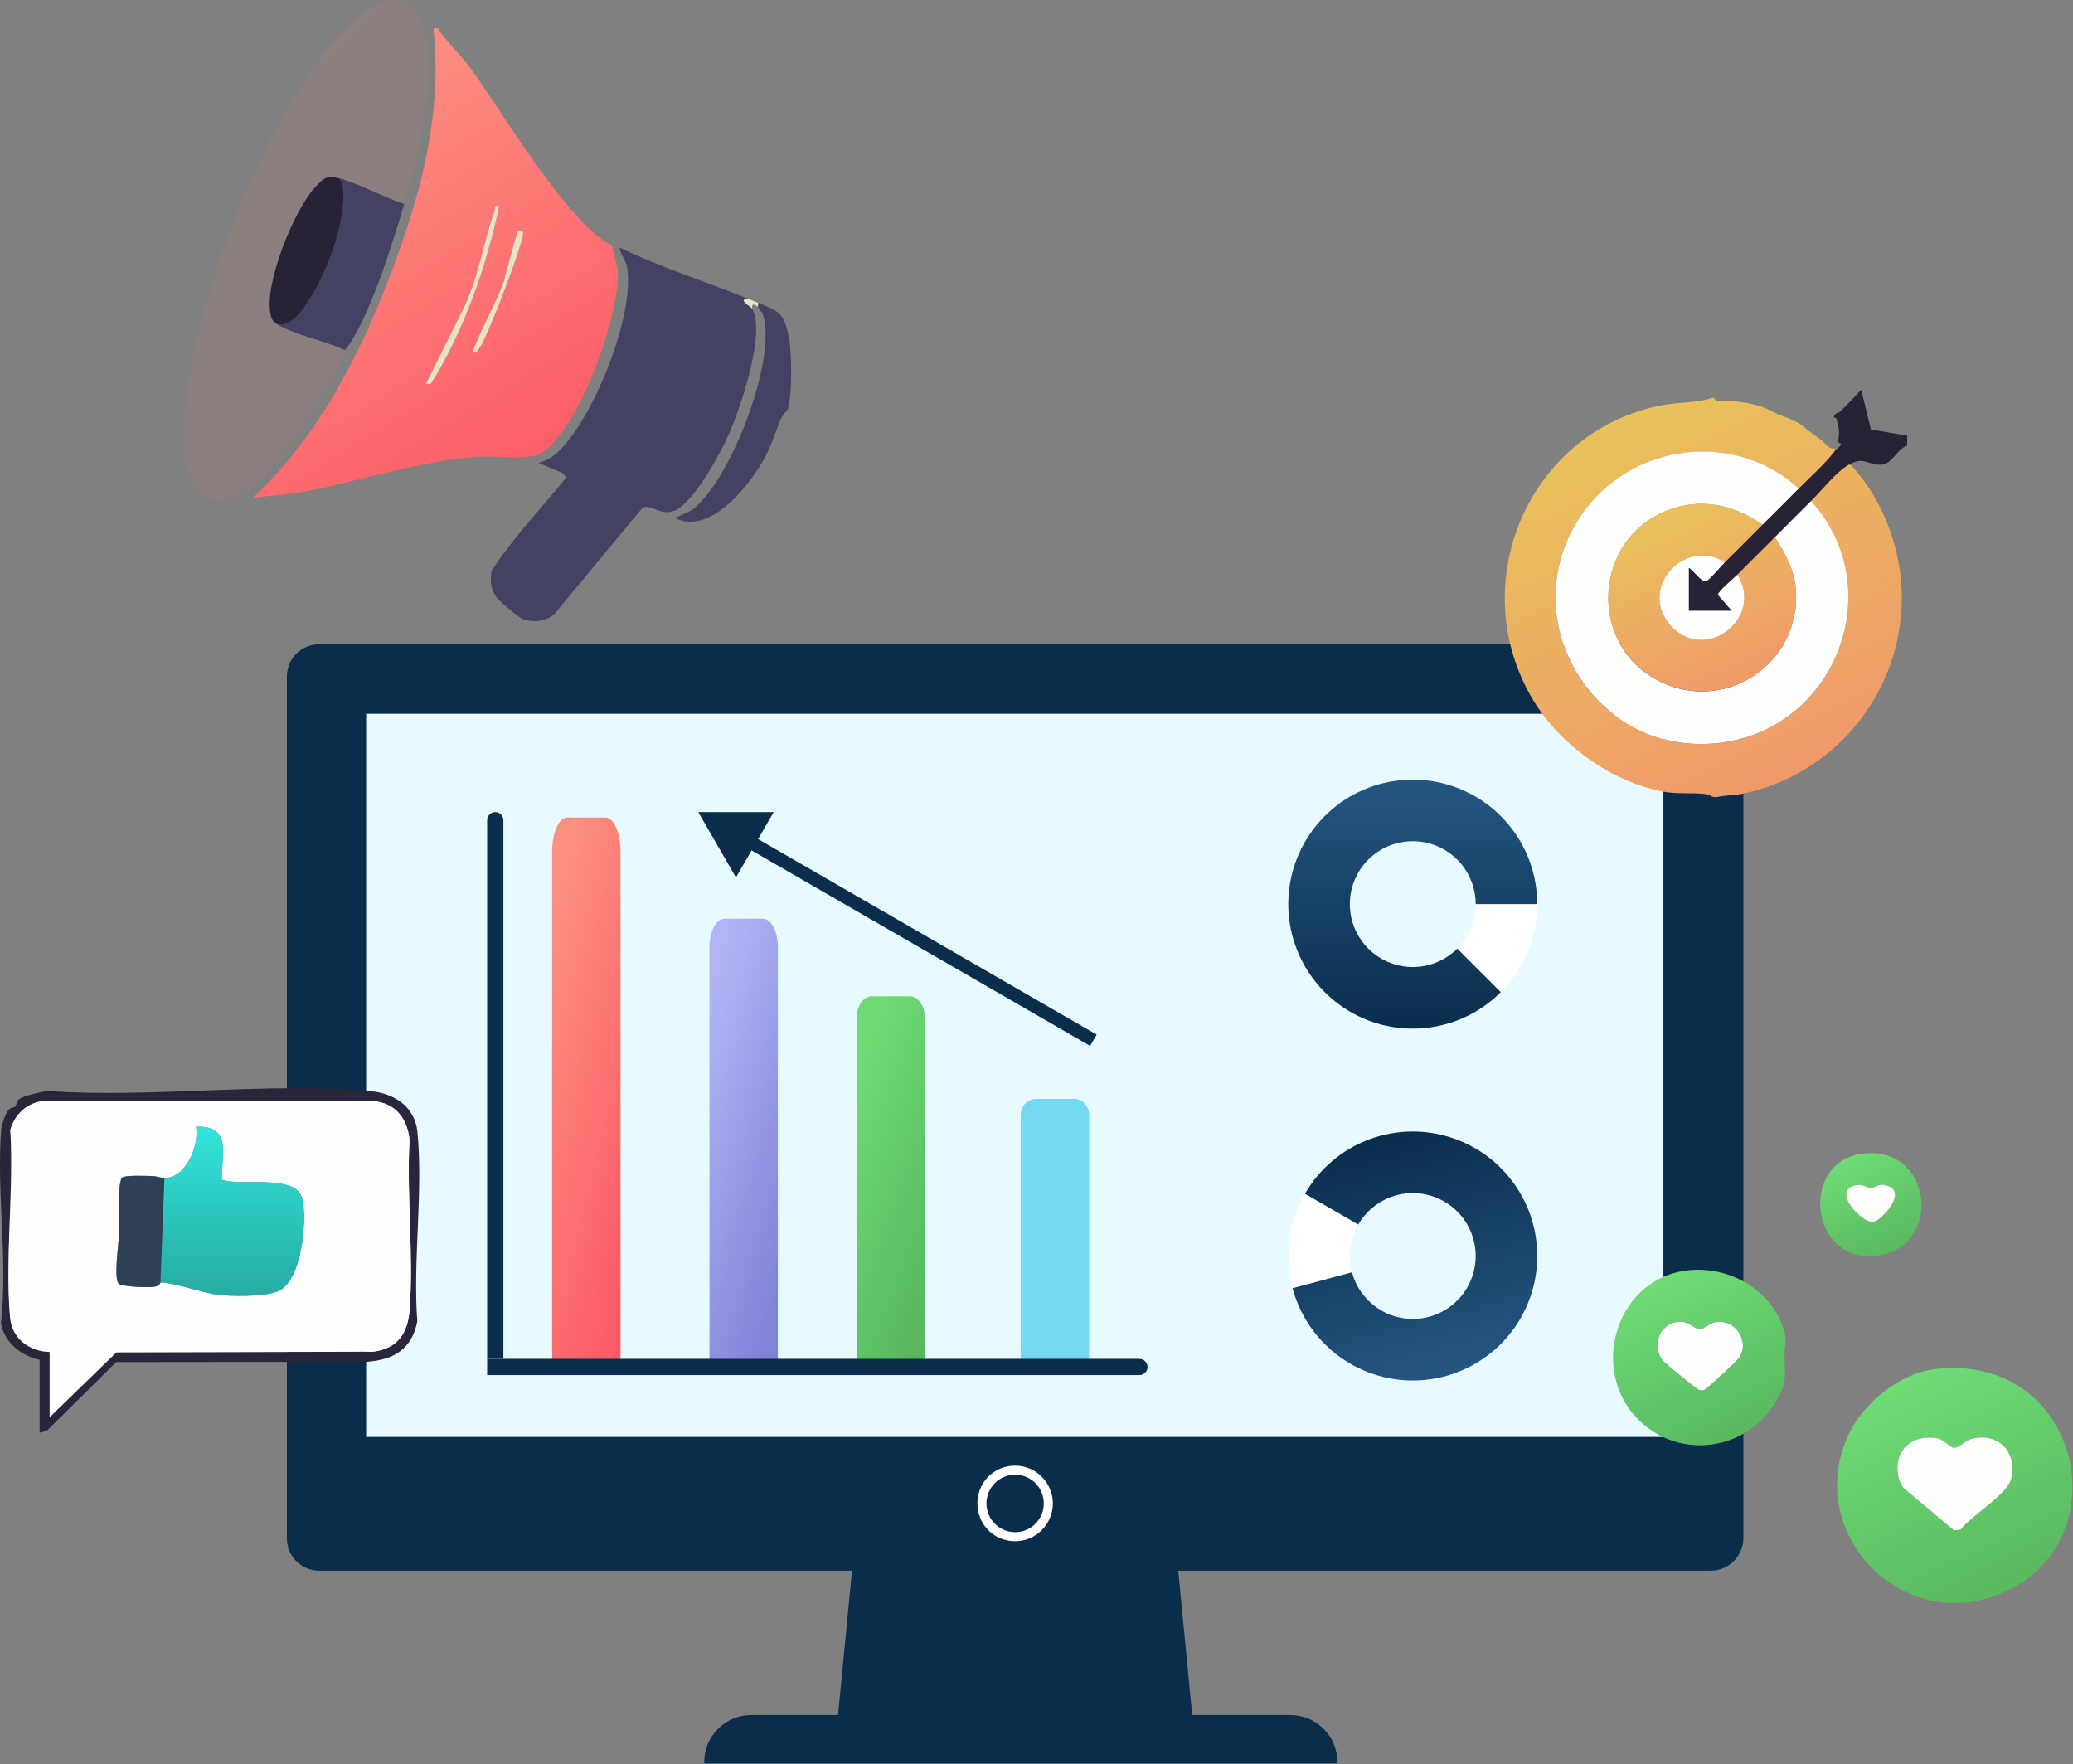 <svg width="476" height="405" viewBox="0 0 476 405" fill="none" xmlns="http://www.w3.org/2000/svg">
<rect x="0" y="0" width="476" height="405" fill="#808080" stroke="none"/>
<path d="M274.51 401.545H191.679L198.611 329.894H267.578L274.51 401.545Z" fill="#0A2D4C"/>
<path d="M392.865 360.602H73.325C69.166 360.602 65.874 357.305 65.874 353.141V155.366C65.874 151.202 69.166 147.906 73.325 147.906H392.865C397.024 147.906 400.316 151.202 400.316 155.366V353.141C400.316 357.132 397.024 360.602 392.865 360.602Z" fill="#0A2D4C"/>
<path d="M381.947 163.866H84.068V329.893H381.947V163.866Z" fill="#E6FAFF"/>
<path d="M241.759 345.162C241.759 340.477 237.946 336.487 233.095 336.487C228.243 336.487 224.431 340.303 224.431 345.162C224.431 350.019 228.243 353.836 233.095 353.836C237.946 353.836 241.759 349.845 241.759 345.162Z" fill="white"/>
<path d="M239.68 345.161C239.68 341.517 236.734 338.569 233.095 338.569C229.457 338.569 226.51 341.517 226.51 345.161C226.51 348.804 229.457 351.754 233.095 351.754C236.734 351.754 239.68 348.804 239.68 345.161Z" fill="#0A2D4C"/>
<path d="M307.088 404.841C307.088 404.667 307.088 404.667 307.088 404.494C307.088 398.595 302.236 393.738 296.344 393.738H172.445C166.554 393.738 161.702 398.595 161.702 404.494C161.702 404.667 161.702 404.667 161.702 404.841H307.088Z" fill="#0A2D4C"/>
<path d="M437.922 100.023V102.261C435.287 103.255 434.484 106.941 431.418 106.69C428.244 106.438 427.837 104.835 424.507 106.726C421.608 108.378 418.386 112.567 415.883 115.021C413.092 117.774 410.337 120.539 407.583 123.316C404.72 126.201 401.809 129.025 398.959 131.934C398.192 132.712 394.479 135.8 394.479 136.554L397.689 140.229H387.784V130.342C388.79 130.797 390.682 133.682 391.724 133.478C392.275 133.371 395.377 129.756 396.084 129.061C398.983 126.213 401.821 123.304 404.708 120.443C407.487 117.678 410.254 114.937 413.008 112.148C415.895 109.227 418.806 106.774 421.309 103.53C421.692 103.027 423.836 101.758 421.944 101.615C422.471 99.867 422.327 98.502 421.836 96.755C421.692 96.216 421.764 95.714 420.986 95.869C421.213 95.51 421.225 95.283 421.62 94.912C421.704 94.84 422.231 94.804 422.591 94.457C424.231 92.853 425.777 91.141 427.37 89.489L429.597 98.598L437.922 100.023Z" fill="#272236"/>
<path d="M392.885 91.416C393.832 91.045 393.903 92.027 393.975 92.027C397.533 91.859 402.683 92.398 405.977 93.978C407.474 94.696 407.558 94.876 409.486 95.57C410.864 96.061 412.852 96.874 413.954 97.808C415.439 99.065 416.481 99.807 418.182 101.004C419.068 101.639 419.823 103.242 421.296 102.907C421.26 103.111 421.32 103.338 421.296 103.542C418.781 106.786 415.882 109.227 412.996 112.16C397.425 97.964 372.38 102.189 361.84 120.24C347.754 144.347 367.613 174.199 395.233 170.501C421.823 166.946 433.837 134.927 415.87 115.021C418.374 112.567 421.596 108.378 424.494 106.726C425.213 106.702 425.345 107.169 425.716 107.576C432.256 114.877 436.196 125.327 436.64 135.118C436.101 136.147 436.112 138.302 436.64 139.272C435.765 160.075 420.637 177.994 400.24 182.195C398.251 182.602 396.024 182.602 394.155 182.985C393.197 183.177 392.646 182.447 391.771 182.327C388.621 181.896 385.184 182.387 381.698 181.704C369.936 179.394 358.378 171.123 352.174 160.937C335.908 134.184 350.928 98.909 381.698 93.008C385.124 92.35 390.322 92.434 392.885 91.416Z" fill="url(#paint0_linear_1087_1552)"/>
<path d="M436.64 139.272C436.112 138.314 436.101 136.148 436.64 135.118C436.699 136.447 436.699 137.943 436.64 139.272Z" fill="#F6BC2D"/>
<path d="M413.008 112.148C410.253 114.937 407.486 117.678 404.707 120.443C398.024 115.751 390.31 114.159 382.549 117.295C366.259 123.891 364.571 146.897 379.782 155.706C395.113 164.576 413.727 152.81 412.361 135.286C412.014 130.833 409.906 126.991 407.57 123.316C410.337 120.539 413.08 117.774 415.871 115.021C433.837 134.927 421.811 166.946 395.233 170.501C367.613 174.188 347.754 144.347 361.84 120.24C372.392 102.177 397.437 97.952 413.008 112.148Z" fill="#FEFEFD"/>
<path d="M404.695 120.443C401.809 123.304 398.97 126.213 396.071 129.062C386.669 123.244 376.105 135.178 383.603 143.581C391.532 152.462 405.15 141.905 398.946 131.934C401.797 129.038 404.707 126.201 407.57 123.316C409.894 126.991 412.014 130.833 412.361 135.286C413.726 152.81 395.113 164.576 379.782 155.706C364.57 146.908 366.259 123.903 382.549 117.295C390.31 114.159 398.012 115.763 404.695 120.443Z" fill="url(#paint1_linear_1087_1552)"/>
<path d="M396.072 129.062C395.365 129.756 392.275 133.371 391.712 133.479C390.67 133.682 388.765 130.797 387.771 130.343V140.23H397.677L394.467 136.555C394.467 135.801 398.18 132.713 398.946 131.935C405.151 141.917 391.532 152.463 383.603 143.581C376.105 135.178 386.681 123.244 396.072 129.062Z" fill="#FEFEFC"/>
<path d="M444.187 314.329C478.203 310.263 487.516 354.976 458.811 366.12C436.032 374.967 414.001 351.437 424.557 329.166C427.911 322.088 436.253 315.282 444.187 314.329ZM437.632 332.058C435.197 334.491 435.129 338.847 437.087 341.586L448.698 351.335L450.18 351.182C452.614 347.966 461.11 343.015 461.893 339.289C463.119 333.317 458.947 328.876 452.887 330.289C451.371 330.646 449.822 332.5 448.63 332.381C447.762 332.296 446.519 330.646 445.225 330.306C442.706 329.642 439.488 330.186 437.632 332.058Z" fill="url(#paint2_linear_1087_1552)"/>
<path d="M387.459 291.65C396.84 290.527 406.629 295.954 409.557 305.142C410.494 308.068 409.745 308.919 409.762 311.284C409.813 316.116 410.511 316.915 407.872 321.594C401.794 332.347 387.476 335.171 377.789 327.345C364.288 316.439 370.281 293.691 387.459 291.65ZM385.62 303.423C380.955 303.696 379.151 309.259 382.096 312.628C382.675 313.291 389.655 318.991 390.149 319.127C390.574 319.246 390.881 319.246 391.306 319.127C391.834 318.974 398.866 312.441 399.359 311.709C401.981 307.711 398.168 302.453 393.537 303.61C392.396 303.9 391.204 305.074 390.472 305.142C389.229 305.261 387.714 303.304 385.62 303.423Z" fill="url(#paint3_linear_1087_1552)"/>
<path d="M427.383 264.903C443.761 262.555 446.298 286.069 431.214 288.264C415.687 290.509 413.031 266.945 427.383 264.903ZM426.004 272.134C422.548 272.883 424.114 276.184 425.885 277.953C427.162 279.212 429.205 281.254 430.924 280.233C432.916 279.042 437.683 273.649 433.427 272.253C431.248 271.539 430.533 272.798 429.545 272.798C428.677 272.781 427.979 271.692 426.004 272.134Z" fill="url(#paint4_linear_1087_1552)"/>
<path d="M437.631 332.058C439.487 330.204 442.704 329.642 445.207 330.306C446.518 330.646 447.744 332.296 448.612 332.381C449.804 332.5 451.353 330.646 452.868 330.289C458.929 328.859 463.1 333.317 461.875 339.289C461.109 343.032 452.613 347.966 450.161 351.182L448.68 351.335L437.069 341.586C435.145 338.83 435.196 334.491 437.631 332.058Z" fill="#FEFEFC"/>
<path d="M385.62 303.423C387.731 303.304 389.23 305.261 390.472 305.142C391.222 305.074 392.413 303.9 393.537 303.61C398.168 302.453 401.964 307.711 399.359 311.709C398.883 312.441 391.834 318.974 391.307 319.127C390.881 319.246 390.575 319.246 390.149 319.127C389.655 318.991 382.675 313.291 382.096 312.628C379.151 309.259 380.955 303.695 385.62 303.423Z" fill="#FEFEFC"/>
<path d="M426.004 272.134C427.962 271.709 428.677 272.781 429.528 272.781C430.532 272.781 431.23 271.522 433.41 272.237C437.666 273.649 432.916 279.042 430.907 280.216C429.205 281.237 427.144 279.195 425.868 277.936C424.131 276.184 422.548 272.883 426.004 272.134Z" fill="#FEFEFC"/>
<path d="M100.526 6.475C102.347 9.401 105.838 12.651 107.983 15.577C115.355 25.667 130.2 51.171 140.484 56.36L141.794 61.617C142.867 71.128 132.635 99.865 123.765 104.272C120.99 105.65 113.431 104.629 109.821 104.85C96.831 105.65 82.666 110.482 69.744 112.898C65.811 113.629 61.606 113.714 57.861 114.395C73.183 100.494 83.33 80.248 90.43 60.988C96.882 43.514 101.275 26.739 99.674 7.972C99.606 7.121 99.164 6.237 100.526 6.475ZM114.605 47.292C113.346 47.07 113.839 47.547 113.584 48.278C110.979 55.645 109.821 64.118 106.195 71.298L97.819 88.091C98.874 88.142 98.789 88.363 99.3 87.53C106.553 75.79 111.847 60.75 114.605 47.292ZM120.053 53.195C120.002 53.144 118.606 52.957 118.691 53.502L115.967 63.404C115.882 65.871 108.068 80.146 108.698 80.86C109.225 81.439 109.924 80.146 110.145 79.822C111.166 78.325 112.631 74.582 113.448 72.694C114.333 70.635 120.82 53.859 120.053 53.195Z" fill="url(#paint5_linear_1087_1552)"/>
<path d="M142.288 56.819C151.447 61.328 162.156 64.646 171.792 68.61C169.17 68.695 172.371 70.311 172.694 70.873C175.929 76.436 169.936 93.876 167.332 99.746C165.374 104.152 159.262 115.45 154.886 117.236C151.617 118.563 149.234 115.45 147.48 116.641L127.306 140.954C125.382 142.74 122.59 142.978 120.155 142.179C119.065 141.821 114.401 137.823 113.754 136.785C112.596 134.931 112.545 133.212 112.868 131.068C117.806 123.446 124.258 116.726 130.013 109.648L129.229 108.627L123.662 106.262C127.016 105.462 129.144 102.893 131.102 100.324C137.606 91.817 145.505 72.268 144.041 61.634C143.803 59.678 142.475 58.64 142.288 56.819Z" fill="#434263"/>
<path d="M180.883 93.995C180.832 94.148 179.658 95.169 179.062 96.718C177.615 100.444 176.866 103.115 174.703 106.654C171.111 112.524 162.735 122.766 154.988 118.938L158.836 117.134C167.587 110.754 178.551 82.443 175.18 72.234C174.942 71.52 174.21 70.941 174.056 70.414C173.988 70.176 174.107 69.784 174.056 69.512C178.891 71.554 179.828 71.52 181.105 77.203C181.837 80.35 181.939 91.154 180.883 93.995Z" fill="#434263"/>
<path d="M171.81 68.61C172.559 68.917 173.325 69.206 174.074 69.512C174.125 69.801 174.006 70.193 174.074 70.414C173.138 69.75 172.508 69.614 172.712 70.873C172.389 70.312 169.188 68.695 171.81 68.61Z" fill="#E7E3C5"/>
<path opacity="0.1" d="M79.192 80.401C79.124 80.486 79.209 81.32 78.988 81.762C74.17 91.069 62.508 111.826 52.054 114.752C45.346 116.624 42.912 109.495 42.435 104.204C40.069 77.747 61.929 20.512 82.819 3.515C87.075 0.061 93.136 -2.355 96.234 3.736C101.529 14.097 95.979 35.858 92.812 46.832C87.892 45.199 82.768 42.273 77.83 40.928C75.123 40.197 74.34 40.861 72.365 42.953C67.496 48.176 60.499 65.344 62.133 72.251C62.423 73.459 62.763 73.868 63.751 74.497C67.564 76.93 74.902 78.291 79.192 80.401Z" fill="url(#paint6_linear_1087_1552)"/>
<path d="M92.813 46.833C90.31 55.51 84.436 74.14 79.193 80.384C74.902 78.291 67.582 76.913 63.751 74.48C67.445 74.872 70.169 70.159 71.838 67.368C75.686 60.886 79.482 50.525 78.75 42.936C78.665 42.086 78.359 41.541 77.814 40.912C82.768 42.273 87.892 45.216 92.813 46.833Z" fill="#434263"/>
<path d="M114.605 47.292C111.847 60.75 106.569 75.79 99.3 87.53C98.789 88.364 98.874 88.159 97.818 88.091L106.195 71.299C109.821 64.119 110.979 55.646 113.584 48.279C113.839 47.547 113.345 47.071 114.605 47.292Z" fill="#E7E3C5"/>
<path d="M120.053 53.196C120.836 53.876 114.349 70.635 113.464 72.677C112.647 74.565 111.183 78.308 110.161 79.806C109.94 80.146 109.242 81.422 108.714 80.843C108.084 80.146 115.898 65.854 115.984 63.387L118.708 53.485C118.588 52.958 120.002 53.145 120.053 53.196Z" fill="#E7E3C5"/>
<path d="M77.83 40.945C78.375 41.575 78.681 42.102 78.767 42.97C79.482 50.541 75.702 60.92 71.854 67.402C70.186 70.192 67.462 74.905 63.767 74.514C62.78 73.885 62.422 73.476 62.15 72.268C60.533 65.361 67.513 48.193 72.382 42.97C74.34 40.86 75.106 40.197 77.83 40.945Z" fill="#272236"/>
<path d="M9.145 312.197C4.889 311.295 0.956 308.199 0.224 303.741C1.875 289.432 -0.883 273.167 0.309 259.062C0.394 258.143 1.347 255.506 1.909 254.86C2.539 254.128 3.271 254.298 3.544 254.009C3.85 253.703 3.646 252.903 4.378 252.359C5.553 251.491 9.588 250.623 11.137 250.487C34.989 252.12 61.633 248.36 85.145 250.504C90.525 250.997 95.275 254.111 95.837 259.777C97.216 273.439 94.764 289.415 95.82 303.333C94.628 309.696 90.423 312.197 84.26 312.639L26.681 312.707L10.711 328.513L9.094 328.939V312.197H9.145ZM11.409 325.349L26.715 310.478L85.588 310.342C91.291 309.628 93.64 306.157 94.049 300.661C94.985 288.088 93.317 274.341 94.032 261.648C93.47 256.731 90.814 253.243 85.656 252.784L9.4 252.835C5.876 253.482 3.339 255.983 2.352 259.402C3.22 273.286 1.092 288.786 2.301 302.482C2.726 307.314 6.71 310.274 11.392 310.393V325.349H11.409Z" fill="#29253A"/>
<path d="M11.41 325.349V310.377C6.711 310.24 2.744 307.297 2.319 302.465C1.11 288.769 3.238 273.286 2.37 259.386C3.357 255.966 5.894 253.465 9.418 252.818L85.673 252.767C90.832 253.226 93.488 256.714 94.05 261.631C93.335 274.341 95.02 288.071 94.067 300.645C93.658 306.14 91.292 309.611 85.605 310.325L26.733 310.462L11.41 325.349ZM37.748 270.462C36.982 270.462 35.943 270.002 34.819 269.985C33.577 269.968 28.452 269.713 27.958 270.428C26.937 271.959 27.396 280.959 27.328 283.392C27.26 285.332 26.035 293.754 27.294 294.724C28.282 295.455 33.883 295.591 35.279 295.421C36.658 295.251 36.743 294.519 36.828 294.485C38.139 294.06 46.856 296.748 48.967 297.089C52.645 297.684 60.136 297.735 63.609 296.527C69.278 294.536 70.538 280.245 69.414 275.311C68.052 269.271 55.233 272.452 50.959 270.836C50.738 265.255 53.462 258.314 45 258.654C45.801 262.907 42.685 270.513 37.748 270.462Z" fill="#FEFEFE"/>
<path d="M37.748 270.461C42.685 270.512 45.8 262.89 45.017 258.671C53.479 258.33 50.755 265.272 50.976 270.853C55.249 272.469 68.069 269.27 69.431 275.327C70.555 280.262 69.278 294.553 63.626 296.544C60.17 297.769 52.661 297.718 48.984 297.105C46.856 296.765 38.156 294.077 36.845 294.502L37.748 270.461Z" fill="url(#paint7_linear_1087_1552)"/>
<path d="M37.747 270.462L36.845 294.503C36.76 294.537 36.674 295.268 35.295 295.438C33.899 295.608 28.281 295.472 27.311 294.741C26.034 293.788 27.277 285.349 27.345 283.409C27.43 280.959 26.953 271.959 27.975 270.445C28.451 269.73 33.576 269.985 34.836 270.002C35.942 270.002 36.981 270.462 37.747 270.462Z" fill="#2F4056"/>
<path d="M142.485 312.764H126.776V195.506C126.776 191.183 128.33 187.679 130.248 187.679H139.013C140.93 187.679 142.485 191.183 142.485 195.506V312.764Z" fill="url(#paint8_linear_1087_1552)"/>
<path d="M178.616 312.764H162.907V217.405C162.907 213.82 164.461 210.914 166.379 210.914H175.144C177.061 210.914 178.616 213.82 178.616 217.405V312.764Z" fill="url(#paint9_linear_1087_1552)"/>
<path d="M212.39 312.764H196.681V233.828C196.681 231.007 198.235 228.721 200.153 228.721H208.918C210.835 228.721 212.39 231.007 212.39 233.828V312.764Z" fill="url(#paint10_linear_1087_1552)"/>
<path d="M250.091 312.764H234.382V255.959C234.382 253.93 235.937 252.284 237.854 252.284H246.619C248.537 252.284 250.091 253.93 250.091 255.959V312.764Z" fill="#75DAF1"/>
<path d="M352.985 207.565C352.985 223.353 340.186 236.152 324.398 236.152C308.61 236.152 295.812 223.353 295.812 207.565C295.812 191.777 308.61 178.979 324.398 178.979C340.186 178.979 352.985 191.777 352.985 207.565ZM309.947 207.565C309.947 215.547 316.417 222.016 324.398 222.016C332.38 222.016 338.849 215.547 338.849 207.565C338.849 199.584 332.38 193.114 324.398 193.114C316.417 193.114 309.947 199.584 309.947 207.565Z" fill="white"/>
<path d="M352.985 207.565C352.985 200.952 350.692 194.542 346.496 189.43C342.301 184.318 336.462 180.818 329.976 179.528C323.489 178.237 316.756 179.236 310.923 182.354C305.09 185.472 300.518 190.515 297.988 196.626C295.456 202.735 295.123 209.535 297.042 215.863C298.963 222.192 303.018 227.659 308.516 231.334C314.016 235.008 320.618 236.662 327.201 236.014C333.782 235.366 339.936 232.455 344.612 227.779L334.617 217.784C332.253 220.148 329.142 221.619 325.815 221.947C322.487 222.275 319.15 221.439 316.37 219.581C313.59 217.723 311.539 214.96 310.569 211.76C309.598 208.561 309.768 205.124 311.047 202.035C312.326 198.946 314.637 196.396 317.586 194.82C320.535 193.244 323.939 192.739 327.218 193.391C330.497 194.044 333.448 195.812 335.569 198.397C337.69 200.982 338.85 204.222 338.85 207.565H352.985Z" fill="url(#paint11_linear_1087_1552)"/>
<path d="M352.977 288.352C352.977 304.14 340.179 316.939 324.391 316.939C308.603 316.939 295.804 304.14 295.804 288.352C295.804 272.565 308.603 259.766 324.391 259.766C340.179 259.766 352.977 272.565 352.977 288.352ZM309.94 288.352C309.94 296.334 316.409 302.804 324.391 302.804C332.372 302.804 338.842 296.334 338.842 288.352C338.842 280.371 332.372 273.901 324.391 273.901C316.409 273.901 309.94 280.371 309.94 288.352Z" fill="white"/>
<path d="M296.786 295.752C298.497 302.141 302.371 307.738 307.747 311.59C313.123 315.442 319.668 317.312 326.268 316.879C332.868 316.447 339.112 313.739 343.94 309.218C348.767 304.697 351.877 298.642 352.74 292.085C353.604 285.528 352.166 278.874 348.674 273.258C345.181 267.642 339.85 263.41 333.587 261.284C327.324 259.158 320.518 259.27 314.328 261.6C308.139 263.929 302.948 268.333 299.642 274.06L311.883 281.128C313.554 278.232 316.178 276.006 319.308 274.828C322.437 273.65 325.877 273.594 329.043 274.669C332.209 275.744 334.905 277.883 336.671 280.722C338.436 283.562 339.162 286.925 338.726 290.24C338.29 293.555 336.717 296.616 334.277 298.902C331.837 301.187 328.679 302.555 325.343 302.774C322.007 302.993 318.699 302.048 315.981 300.1C313.263 298.153 311.305 295.323 310.439 292.094L296.786 295.752Z" fill="url(#paint12_linear_1087_1552)"/>
<path d="M111.861 188.3C111.861 187.271 112.696 186.436 113.726 186.436V186.436C114.755 186.436 115.59 187.271 115.59 188.3V311.97H111.861V188.3Z" fill="#0A2D4C"/>
<path d="M111.861 315.698L111.861 311.97L261.632 311.97C262.661 311.97 263.496 312.804 263.496 313.834V313.834C263.496 314.864 262.661 315.698 261.631 315.698L111.861 315.698Z" fill="#0A2D4C"/>
<path d="M160.335 186.436L168.995 201.436L177.655 186.436L160.335 186.436ZM251.067 238.82L251.817 237.521L172.776 191.887L172.026 193.186L171.276 194.485L250.317 240.119L251.067 238.82Z" fill="#0A2D4C"/>
<defs>
<linearGradient id="paint0_linear_1087_1552" x1="410.477" y1="182.161" x2="369.564" y2="97.972" gradientUnits="userSpaceOnUse">
<stop stop-color="#F0986A"/>
<stop offset="1" stop-color="#E9C15B"/>
</linearGradient>
<linearGradient id="paint1_linear_1087_1552" x1="400.045" y1="158.331" x2="380.926" y2="118.67" gradientUnits="userSpaceOnUse">
<stop stop-color="#F0986A"/>
<stop offset="1" stop-color="#E9C15B"/>
</linearGradient>
<linearGradient id="paint2_linear_1087_1552" x1="460.35" y1="367.526" x2="436.384" y2="317.835" gradientUnits="userSpaceOnUse">
<stop stop-color="#59B85F"/>
<stop offset="1" stop-color="#6EDB75"/>
</linearGradient>
<linearGradient id="paint3_linear_1087_1552" x1="398.645" y1="331.428" x2="380.55" y2="294.566" gradientUnits="userSpaceOnUse">
<stop stop-color="#59B85F"/>
<stop offset="1" stop-color="#6EDB75"/>
</linearGradient>
<linearGradient id="paint4_linear_1087_1552" x1="434.539" y1="288.193" x2="423.899" y2="266.551" gradientUnits="userSpaceOnUse">
<stop stop-color="#59B85F"/>
<stop offset="1" stop-color="#6EDB75"/>
</linearGradient>
<linearGradient id="paint5_linear_1087_1552" x1="117.746" y1="113.387" x2="62.844" y2="24.914" gradientUnits="userSpaceOnUse">
<stop stop-color="#FD5C67"/>
<stop offset="1" stop-color="#FC9081"/>
</linearGradient>
<linearGradient id="paint6_linear_1087_1552" x1="82.298" y1="113.983" x2="17.002" y2="47.972" gradientUnits="userSpaceOnUse">
<stop stop-color="#FD5C67"/>
<stop offset="1" stop-color="#FC9081"/>
</linearGradient>
<linearGradient id="paint7_linear_1087_1552" x1="53.324" y1="258.659" x2="53.324" y2="297.527" gradientUnits="userSpaceOnUse">
<stop stop-color="#33E4DA"/>
<stop offset="1" stop-color="#26ABA3"/>
</linearGradient>
<linearGradient id="paint8_linear_1087_1552" x1="137.974" y1="311.559" x2="103.263" y2="302.794" gradientUnits="userSpaceOnUse">
<stop stop-color="#FD5C67"/>
<stop offset="1" stop-color="#FC9081"/>
</linearGradient>
<linearGradient id="paint9_linear_1087_1552" x1="174.105" y1="311.766" x2="140.314" y2="301.476" gradientUnits="userSpaceOnUse">
<stop stop-color="#8283D8"/>
<stop offset="1" stop-color="#B1B5F7"/>
</linearGradient>
<linearGradient id="paint10_linear_1087_1552" x1="207.879" y1="311.979" x2="175.765" y2="299.549" gradientUnits="userSpaceOnUse">
<stop stop-color="#59B85F"/>
<stop offset="1" stop-color="#6EDB75"/>
</linearGradient>
<linearGradient id="paint11_linear_1087_1552" x1="324.398" y1="236.152" x2="324.398" y2="178.979" gradientUnits="userSpaceOnUse">
<stop stop-color="#0A2D4C"/>
<stop offset="1" stop-color="#245682"/>
</linearGradient>
<linearGradient id="paint12_linear_1087_1552" x1="317" y1="260.741" x2="331.797" y2="315.966" gradientUnits="userSpaceOnUse">
<stop stop-color="#0A2D4C"/>
<stop offset="1" stop-color="#245682"/>
</linearGradient>
</defs>
</svg>
